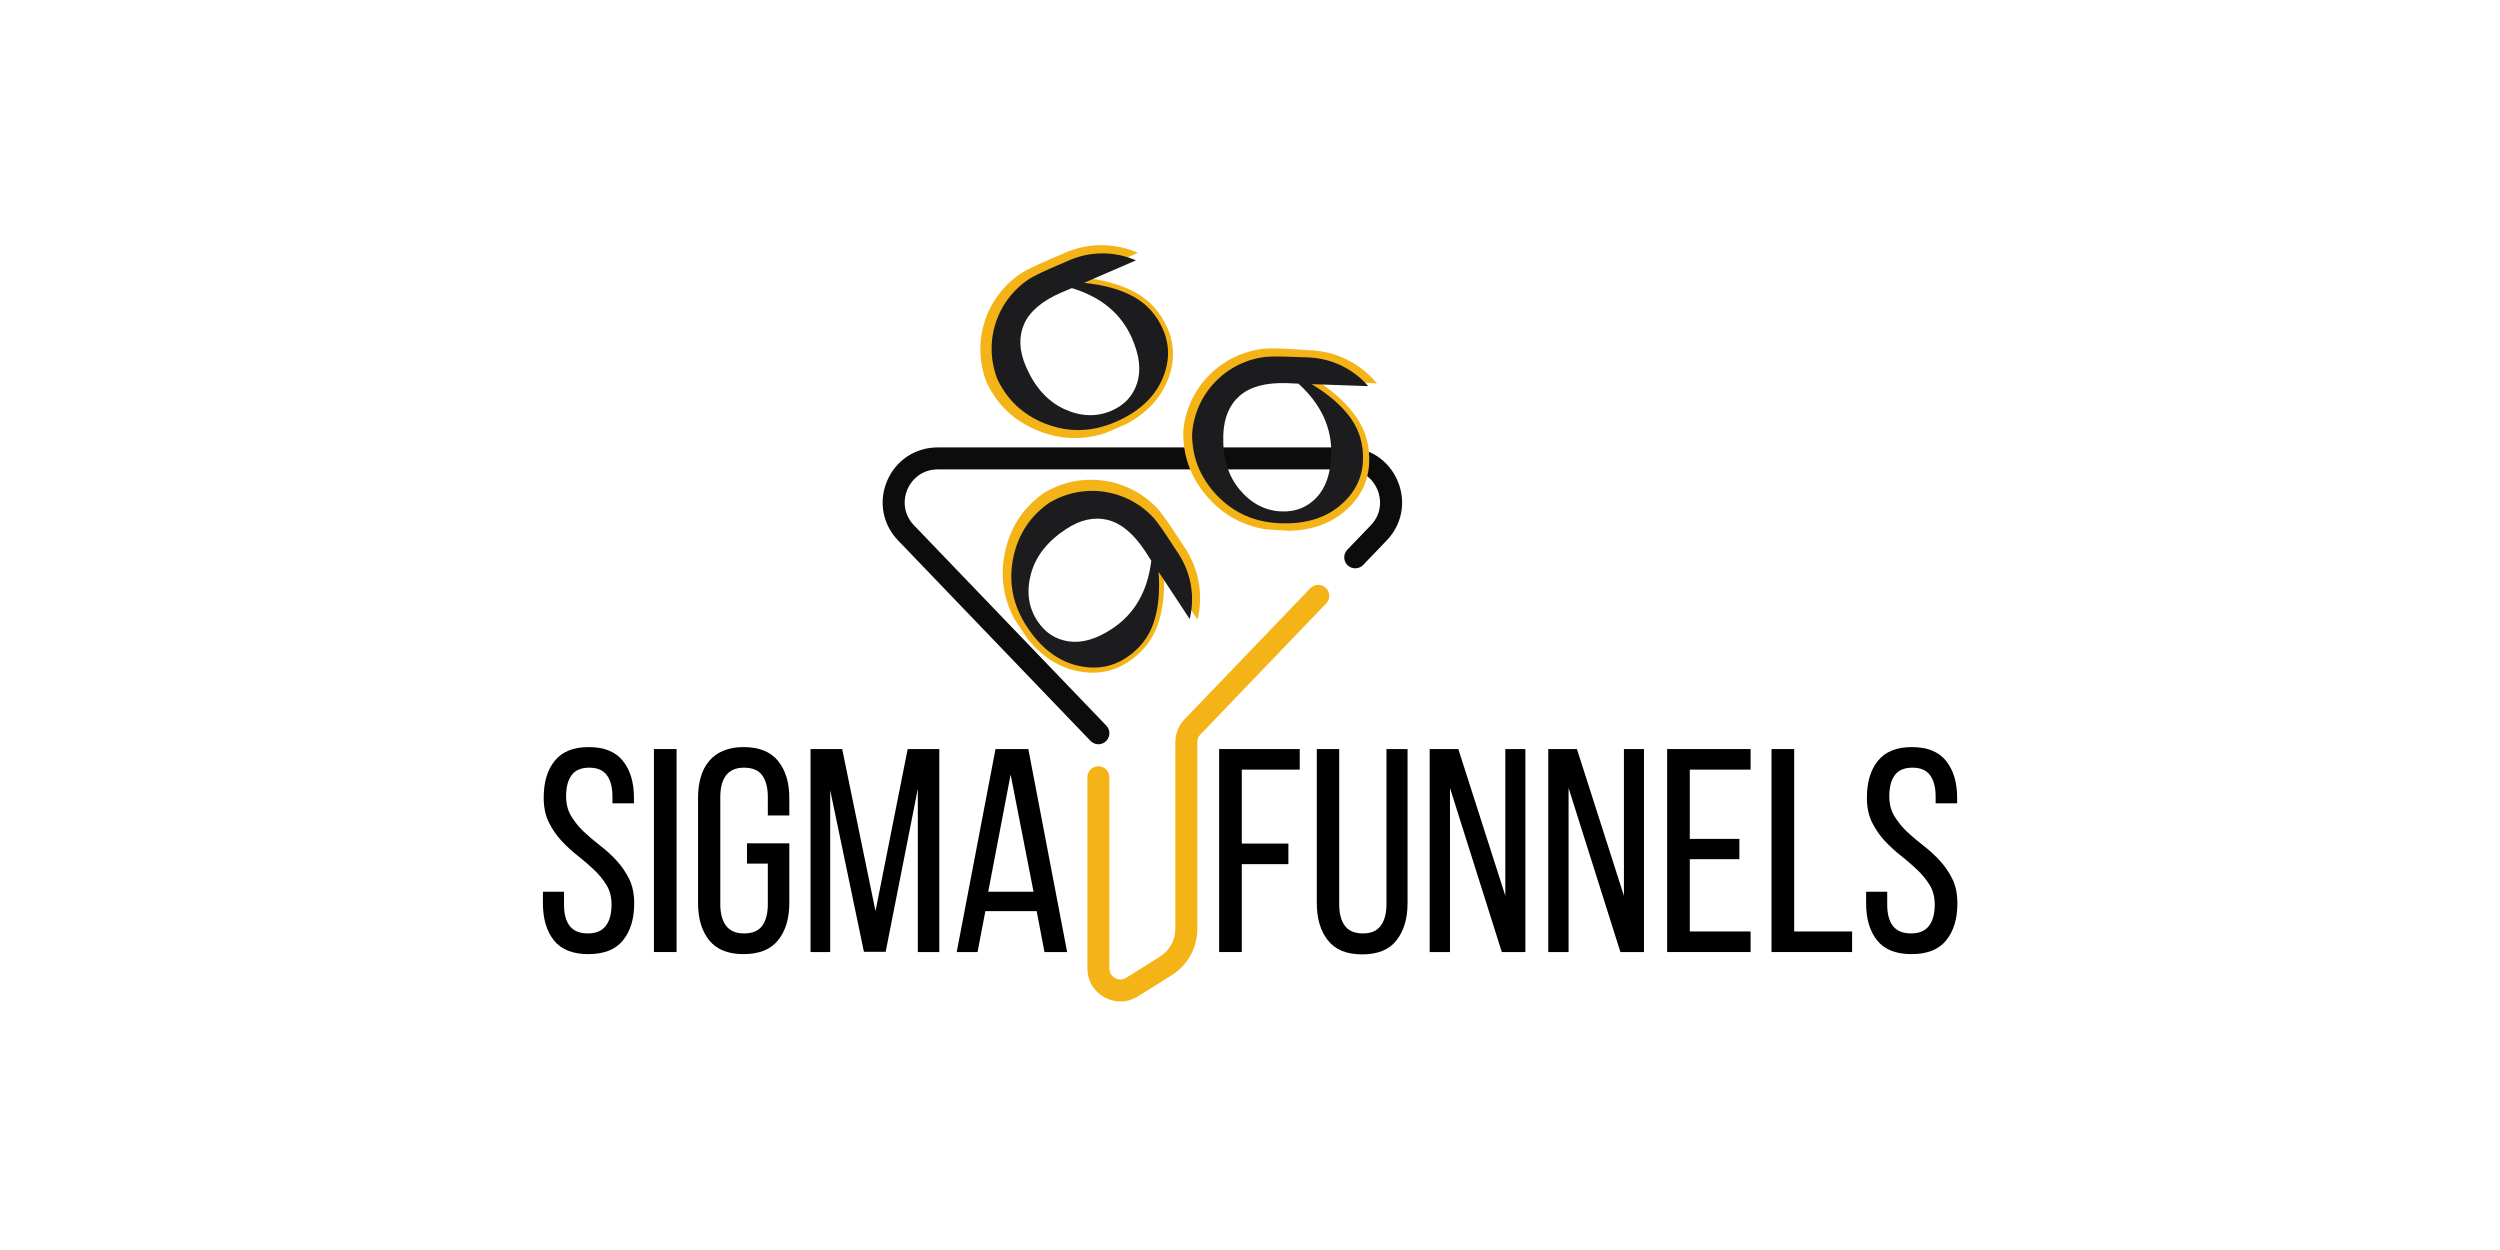 <svg xmlns="http://www.w3.org/2000/svg" xmlns:xlink="http://www.w3.org/1999/xlink" width="400" zoomAndPan="magnify" viewBox="0 0 300 150" height="200" preserveAspectRatio="xMidYMid meet" version="1.0"><defs><g/><clipPath id="f711b3cbc6"><path d="M 105.914 53.688 L 168.25 53.688 L 168.25 89.414 L 105.914 89.414 Z M 105.914 53.688 " clip-rule="nonzero"/></clipPath><clipPath id="62b6cff880"><path d="M 130.352 70 L 159.723 70 L 159.723 120.176 L 130.352 120.176 Z M 130.352 70 " clip-rule="nonzero"/></clipPath><clipPath id="514d9e165f"><path d="M 141.902 41.566 L 167.973 41.566 L 167.973 64 L 141.902 64 Z M 141.902 41.566 " clip-rule="nonzero"/></clipPath><clipPath id="9df3e91140"><path d="M 142.645 41.125 L 168.582 42.734 L 167.215 64.719 L 141.277 63.109 Z M 142.645 41.125 " clip-rule="nonzero"/></clipPath><clipPath id="6ebe086809"><path d="M 141.965 52.023 C 141.594 58.047 146.168 63.23 152.191 63.605 L 156.113 63.848 C 162.137 64.223 167.316 59.645 167.691 53.625 C 168.066 47.602 163.488 42.418 157.469 42.043 L 153.543 41.801 C 147.523 41.426 142.34 46.004 141.965 52.023 Z M 141.965 52.023 " clip-rule="nonzero"/></clipPath><clipPath id="67115f6daf"><path d="M 142.645 41.125 L 168.332 42.719 L 166.984 64.457 L 141.293 62.859 Z M 142.645 41.125 " clip-rule="nonzero"/></clipPath><clipPath id="abcbfc88c0"><path d="M 142.645 41.125 L 168.332 42.719 L 166.984 64.457 L 141.293 62.859 Z M 142.645 41.125 " clip-rule="nonzero"/></clipPath><clipPath id="7c3d2942bb"><path d="M 143 42.555 L 166.652 42.555 L 166.652 63 L 143 63 Z M 143 42.555 " clip-rule="nonzero"/></clipPath><clipPath id="e5927d382e"><path d="M 143.387 42.41 L 167.133 43.25 L 166.422 63.285 L 142.68 62.445 Z M 143.387 42.41 " clip-rule="nonzero"/></clipPath><clipPath id="40b86ec03d"><path d="M 143.035 52.406 C 142.938 55.059 143.902 57.641 145.711 59.582 C 147.52 61.523 150.027 62.664 152.676 62.758 L 156.273 62.887 C 158.926 62.977 161.508 62.016 163.449 60.207 C 165.387 58.398 166.531 55.891 166.625 53.242 C 166.719 50.59 165.754 48.008 163.945 46.066 C 162.137 44.129 159.633 42.984 156.98 42.891 L 153.383 42.762 C 150.73 42.672 148.152 43.633 146.211 45.441 C 144.27 47.25 143.125 49.758 143.035 52.406 Z M 143.035 52.406 " clip-rule="nonzero"/></clipPath><clipPath id="6f27f3fd34"><path d="M 143.387 42.41 L 166.883 43.238 L 166.176 63.273 L 142.68 62.445 Z M 143.387 42.41 " clip-rule="nonzero"/></clipPath><clipPath id="7714676eca"><path d="M 143.387 42.41 L 166.883 43.238 L 166.176 63.273 L 142.68 62.445 Z M 143.387 42.41 " clip-rule="nonzero"/></clipPath><clipPath id="87a92ae42a"><path d="M 117.48 29.355 L 140.91 29.355 L 140.91 52.785 L 117.48 52.785 Z M 117.48 29.355 " clip-rule="nonzero"/></clipPath><clipPath id="c83ac889ef"><path d="M 114.199 36.219 L 138.047 25.895 L 146.801 46.109 L 122.953 56.434 Z M 114.199 36.219 " clip-rule="nonzero"/></clipPath><clipPath id="256e1e65fd"><path d="M 118.543 46.242 C 120.938 51.781 127.367 54.324 132.902 51.926 L 136.512 50.367 C 142.047 47.969 144.594 41.539 142.195 36.004 C 139.797 30.465 133.367 27.922 127.832 30.32 L 124.227 31.883 C 118.688 34.277 116.145 40.707 118.543 46.242 Z M 118.543 46.242 " clip-rule="nonzero"/></clipPath><clipPath id="df704b56f7"><path d="M 114.199 36.219 L 137.82 25.992 L 146.477 45.98 L 122.855 56.207 Z M 114.199 36.219 " clip-rule="nonzero"/></clipPath><clipPath id="beb11404e0"><path d="M 114.199 36.219 L 137.82 25.992 L 146.477 45.98 L 122.855 56.207 Z M 114.199 36.219 " clip-rule="nonzero"/></clipPath><clipPath id="d062cec471"><path d="M 118.801 30.344 L 140.25 30.344 L 140.25 51.797 L 118.801 51.797 Z M 118.801 30.344 " clip-rule="nonzero"/></clipPath><clipPath id="d666e9ce28"><path d="M 115.84 36.633 L 137.645 27.191 L 145.609 45.59 L 123.805 55.031 Z M 115.84 36.633 " clip-rule="nonzero"/></clipPath><clipPath id="eecd6fd06a"><path d="M 119.816 45.812 C 120.871 48.25 122.848 50.164 125.316 51.141 C 127.781 52.117 130.535 52.074 132.969 51.02 L 136.273 49.586 C 138.707 48.531 140.625 46.555 141.602 44.09 C 142.578 41.621 142.535 38.867 141.48 36.434 C 140.426 34 138.445 32.082 135.98 31.105 C 133.512 30.129 130.758 30.176 128.324 31.227 L 125.02 32.656 C 122.586 33.711 120.668 35.691 119.695 38.156 C 118.719 40.625 118.762 43.379 119.816 45.812 Z M 119.816 45.812 " clip-rule="nonzero"/></clipPath><clipPath id="ae45a4325d"><path d="M 115.84 36.633 L 137.418 27.289 L 145.383 45.688 L 123.805 55.031 Z M 115.84 36.633 " clip-rule="nonzero"/></clipPath><clipPath id="f77b2e2d2e"><path d="M 115.84 36.633 L 137.418 27.289 L 145.383 45.688 L 123.805 55.031 Z M 115.84 36.633 " clip-rule="nonzero"/></clipPath><clipPath id="db12a09a78"><path d="M 120.121 57.406 L 144.211 57.406 L 144.211 80.836 L 120.121 80.836 Z M 120.121 57.406 " clip-rule="nonzero"/></clipPath><clipPath id="e0bde05987"><path d="M 134.043 53.367 L 148.332 75.07 L 129.934 87.184 L 115.645 65.48 Z M 134.043 53.367 " clip-rule="nonzero"/></clipPath><clipPath id="5420ac2e9e"><path d="M 124.918 59.371 C 119.879 62.691 118.484 69.465 121.801 74.504 L 123.965 77.785 C 127.281 82.824 134.055 84.219 139.094 80.902 C 144.133 77.586 145.527 70.812 142.211 65.773 L 140.047 62.488 C 136.73 57.449 129.957 56.055 124.918 59.371 Z M 124.918 59.371 " clip-rule="nonzero"/></clipPath><clipPath id="7dfaaddfd3"><path d="M 134.043 53.367 L 148.195 74.867 L 130.004 86.844 L 115.852 65.344 Z M 134.043 53.367 " clip-rule="nonzero"/></clipPath><clipPath id="492bb8a019"><path d="M 134.043 53.367 L 148.195 74.867 L 130.004 86.844 L 115.852 65.344 Z M 134.043 53.367 " clip-rule="nonzero"/></clipPath><clipPath id="fae97bb9a5"><path d="M 121.113 58.727 L 143.223 58.727 L 143.223 80.176 L 121.113 80.176 Z M 121.113 58.727 " clip-rule="nonzero"/></clipPath><clipPath id="d38e69c67f"><path d="M 133.918 55.055 L 146.984 74.898 L 130.242 85.922 L 117.176 66.078 Z M 133.918 55.055 " clip-rule="nonzero"/></clipPath><clipPath id="20f23c8686"><path d="M 125.562 60.555 C 123.348 62.016 121.801 64.293 121.27 66.891 C 120.73 69.488 121.25 72.195 122.711 74.41 L 124.688 77.418 C 126.148 79.633 128.426 81.18 131.027 81.715 C 133.625 82.25 136.328 81.73 138.547 80.273 C 140.762 78.812 142.305 76.535 142.844 73.934 C 143.379 71.336 142.859 68.633 141.398 66.418 L 139.422 63.41 C 137.961 61.191 135.684 59.648 133.082 59.113 C 130.484 58.574 127.781 59.094 125.562 60.555 Z M 125.562 60.555 " clip-rule="nonzero"/></clipPath><clipPath id="46d3111ed1"><path d="M 133.918 55.055 L 146.848 74.691 L 130.105 85.715 L 117.176 66.078 Z M 133.918 55.055 " clip-rule="nonzero"/></clipPath><clipPath id="7955371b1e"><path d="M 133.918 55.055 L 146.848 74.691 L 130.105 85.715 L 117.176 66.078 Z M 133.918 55.055 " clip-rule="nonzero"/></clipPath><clipPath id="eee416845a"><rect x="0" width="71" y="0" height="36"/></clipPath><clipPath id="6525f4eed5"><rect x="0" width="93" y="0" height="36"/></clipPath></defs><g clip-path="url(#f711b3cbc6)"><path fill="#0c0c0c" d="M 131.805 89.312 C 131.461 89.312 131.117 89.172 130.859 88.906 L 107.77 64.855 C 105.906 62.918 105.406 60.176 106.457 57.699 C 107.512 55.227 109.836 53.691 112.527 53.691 L 161.645 53.691 C 164.336 53.691 166.66 55.227 167.711 57.699 C 168.766 60.176 168.266 62.918 166.402 64.855 L 163.578 67.797 C 163.07 68.32 162.238 68.336 161.711 67.832 C 161.188 67.328 161.172 66.492 161.676 65.965 L 164.5 63.031 C 165.836 61.637 165.781 59.895 165.281 58.73 C 164.789 57.57 163.57 56.328 161.645 56.328 L 112.527 56.328 C 110.598 56.328 109.383 57.57 108.883 58.73 C 108.387 59.895 108.336 61.637 109.672 63.031 L 132.758 87.074 C 133.266 87.602 133.25 88.438 132.723 88.941 C 132.465 89.188 132.137 89.312 131.805 89.312 " fill-opacity="1" fill-rule="nonzero"/></g><g clip-path="url(#62b6cff880)"><path fill="#f4b417" d="M 134.449 120.176 C 133.793 120.176 133.137 120.012 132.527 119.676 C 131.25 118.965 130.488 117.672 130.488 116.215 L 130.488 93.27 C 130.488 92.539 131.078 91.953 131.805 91.953 C 132.539 91.953 133.125 92.539 133.125 93.27 L 133.125 116.215 C 133.125 116.914 133.605 117.254 133.805 117.367 C 134.012 117.48 134.551 117.703 135.145 117.332 L 139.18 114.805 C 140.348 114.078 141.039 112.828 141.039 111.453 L 141.039 89.055 C 141.039 88.023 141.438 87.051 142.148 86.312 L 157.242 70.586 C 157.742 70.059 158.582 70.043 159.109 70.551 C 159.637 71.055 159.652 71.887 159.145 72.414 L 144.051 88.137 C 143.812 88.383 143.68 88.711 143.68 89.055 L 143.68 111.453 C 143.68 113.738 142.52 115.832 140.582 117.043 L 136.547 119.566 C 135.895 119.977 135.172 120.176 134.449 120.176 " fill-opacity="1" fill-rule="nonzero"/></g><g clip-path="url(#514d9e165f)"><g clip-path="url(#9df3e91140)"><g clip-path="url(#6ebe086809)"><g clip-path="url(#67115f6daf)"><g clip-path="url(#abcbfc88c0)"><path fill="#f4b417" d="M 168.145 46.195 L 157.832 45.555 C 160.066 46.988 161.738 48.527 162.832 50.16 C 163.934 51.805 164.418 53.648 164.289 55.711 C 164.141 58.066 163.055 60.035 161.051 61.613 C 159.043 63.18 156.445 63.867 153.25 63.672 C 149.891 63.461 147.129 62.141 144.961 59.715 C 142.809 57.293 141.816 54.453 142.02 51.219 C 142.141 49.27 142.734 47.539 143.793 46.008 C 144.867 44.48 146.152 43.363 147.695 42.652 C 149.223 41.941 151.527 41.676 154.574 41.867 L 168.344 42.723 L 168.129 46.195 Z M 156.105 45.449 C 155.461 45.395 154.973 45.363 154.629 45.34 C 151.875 45.168 149.812 45.656 148.398 46.801 C 147.004 47.945 146.219 49.633 146.078 51.879 C 145.895 54.82 146.539 57.211 148.012 59.102 C 149.492 60.977 151.305 61.988 153.461 62.121 C 155.266 62.234 156.801 61.684 158.043 60.449 C 159.289 59.215 159.984 57.398 160.137 54.945 C 160.371 51.426 159.023 48.25 156.105 45.449 Z M 156.105 45.449 " fill-opacity="1" fill-rule="nonzero"/></g></g></g></g></g><g clip-path="url(#7c3d2942bb)"><g clip-path="url(#e5927d382e)"><g clip-path="url(#40b86ec03d)"><g clip-path="url(#6f27f3fd34)"><g clip-path="url(#7714676eca)"><path fill="#1c1c1e" d="M 166.859 46.43 L 157.402 46.098 C 159.48 47.352 161.047 48.723 162.094 50.188 C 163.137 51.668 163.625 53.344 163.559 55.234 C 163.484 57.398 162.539 59.227 160.738 60.723 C 158.941 62.203 156.578 62.898 153.652 62.793 C 150.566 62.688 148.008 61.539 145.965 59.375 C 143.934 57.211 142.953 54.637 143.059 51.668 C 143.121 49.879 143.625 48.281 144.559 46.855 C 145.504 45.43 146.652 44.375 148.047 43.688 C 149.426 43 151.531 42.699 154.328 42.797 L 166.957 43.242 L 166.844 46.43 Z M 155.816 46.039 C 155.227 46.004 154.777 45.988 154.461 45.977 C 151.938 45.891 150.059 46.387 148.793 47.469 C 147.543 48.547 146.867 50.113 146.797 52.176 C 146.699 54.871 147.344 57.043 148.742 58.738 C 150.141 60.418 151.828 61.301 153.801 61.371 C 155.461 61.43 156.852 60.887 157.961 59.727 C 159.07 58.566 159.664 56.887 159.742 54.637 C 159.871 51.41 158.559 48.531 155.816 46.039 Z M 155.816 46.039 " fill-opacity="1" fill-rule="nonzero"/></g></g></g></g></g><g clip-path="url(#87a92ae42a)"><g clip-path="url(#c83ac889ef)"><g clip-path="url(#256e1e65fd)"><g clip-path="url(#df704b56f7)"><g clip-path="url(#beb11404e0)"><path fill="#f4b417" d="M 139.23 29.176 L 129.75 33.281 C 132.387 33.547 134.574 34.164 136.293 35.117 C 138.02 36.086 139.289 37.512 140.105 39.406 C 141.047 41.57 140.973 43.82 139.898 46.137 C 138.82 48.441 136.816 50.234 133.883 51.504 C 130.789 52.844 127.73 52.914 124.699 51.738 C 121.68 50.559 119.508 48.477 118.219 45.5 C 117.445 43.707 117.191 41.895 117.441 40.055 C 117.707 38.203 118.344 36.625 119.398 35.293 C 120.438 33.969 122.371 32.684 125.172 31.473 L 137.836 25.988 L 139.215 29.184 Z M 128.16 33.969 C 127.562 34.211 127.113 34.406 126.797 34.543 C 124.266 35.641 122.645 37.012 121.906 38.672 C 121.18 40.324 121.246 42.184 122.141 44.25 C 123.312 46.953 124.965 48.793 127.141 49.809 C 129.305 50.809 131.383 50.887 133.363 50.031 C 135.027 49.309 136.141 48.125 136.691 46.461 C 137.242 44.797 137.039 42.859 136.062 40.605 C 134.676 37.363 132.031 35.145 128.16 33.969 Z M 128.16 33.969 " fill-opacity="1" fill-rule="nonzero"/></g></g></g></g></g><g clip-path="url(#d062cec471)"><g clip-path="url(#d666e9ce28)"><g clip-path="url(#eecd6fd06a)"><g clip-path="url(#ae45a4325d)"><g clip-path="url(#f77b2e2d2e)"><path fill="#1c1c1e" d="M 138.766 30.184 L 130.082 33.941 C 132.496 34.188 134.5 34.746 136.074 35.621 C 137.652 36.512 138.816 37.816 139.566 39.551 C 140.426 41.535 140.359 43.594 139.375 45.715 C 138.387 47.824 136.551 49.469 133.867 50.633 C 131.031 51.859 128.23 51.926 125.453 50.848 C 122.691 49.766 120.703 47.859 119.52 45.133 C 118.812 43.492 118.578 41.832 118.809 40.145 C 119.051 38.453 119.633 37.004 120.598 35.785 C 121.551 34.57 123.32 33.395 125.891 32.281 L 137.484 27.262 L 138.754 30.188 Z M 128.625 34.574 C 128.078 34.793 127.668 34.973 127.375 35.098 C 125.059 36.102 123.574 37.355 122.898 38.875 C 122.23 40.391 122.293 42.094 123.113 43.988 C 124.184 46.461 125.699 48.148 127.691 49.078 C 129.676 49.996 131.578 50.066 133.391 49.281 C 134.914 48.625 135.938 47.535 136.441 46.012 C 136.941 44.492 136.758 42.715 135.863 40.648 C 134.59 37.68 132.172 35.648 128.625 34.574 Z M 128.625 34.574 " fill-opacity="1" fill-rule="nonzero"/></g></g></g></g></g><g clip-path="url(#db12a09a78)"><g clip-path="url(#e0bde05987)"><g clip-path="url(#5420ac2e9e)"><g clip-path="url(#7dfaaddfd3)"><g clip-path="url(#492bb8a019)"><path fill="#f4b417" d="M 145.305 76.805 L 139.621 68.176 C 139.816 70.816 139.59 73.078 138.945 74.938 C 138.289 76.801 137.105 78.297 135.379 79.434 C 133.406 80.734 131.184 81.047 128.715 80.391 C 126.258 79.727 124.145 78.062 122.387 75.391 C 120.531 72.578 119.934 69.578 120.57 66.387 C 121.211 63.211 122.887 60.715 125.598 58.93 C 127.227 57.855 128.969 57.293 130.824 57.219 C 132.691 57.16 134.359 57.516 135.852 58.324 C 137.336 59.117 138.934 60.801 140.613 63.352 L 148.203 74.875 L 145.293 76.789 Z M 138.668 66.727 C 138.328 66.18 138.059 65.773 137.867 65.48 C 136.352 63.18 134.723 61.82 132.961 61.379 C 131.207 60.949 129.387 61.336 127.504 62.574 C 125.047 64.195 123.52 66.141 122.895 68.457 C 122.281 70.766 122.562 72.824 123.75 74.625 C 124.746 76.141 126.109 77.035 127.84 77.289 C 129.574 77.543 131.445 77.008 133.5 75.656 C 136.453 73.73 138.184 70.742 138.668 66.727 Z M 138.668 66.727 " fill-opacity="1" fill-rule="nonzero"/></g></g></g></g></g><g clip-path="url(#fae97bb9a5)"><g clip-path="url(#d38e69c67f)"><g clip-path="url(#20f23c8686)"><g clip-path="url(#46d3111ed1)"><g clip-path="url(#7955371b1e)"><path fill="#1c1c1e" d="M 144.234 76.52 L 139.031 68.617 C 139.207 71.039 139 73.109 138.41 74.809 C 137.809 76.52 136.723 77.887 135.145 78.93 C 133.34 80.117 131.301 80.406 129.039 79.805 C 126.789 79.195 124.855 77.672 123.242 75.227 C 121.547 72.648 121 69.898 121.578 66.977 C 122.168 64.07 123.703 61.781 126.184 60.148 C 127.676 59.164 129.273 58.648 130.973 58.582 C 132.684 58.527 134.207 58.852 135.578 59.594 C 136.938 60.32 138.402 61.863 139.941 64.199 L 146.887 74.754 L 144.223 76.508 Z M 138.156 67.289 C 137.844 66.789 137.598 66.414 137.422 66.148 C 136.035 64.039 134.543 62.797 132.93 62.391 C 131.324 61.996 129.656 62.352 127.934 63.484 C 125.68 64.969 124.281 66.754 123.711 68.875 C 123.148 70.988 123.406 72.875 124.492 74.523 C 125.402 75.91 126.652 76.73 128.238 76.965 C 129.824 77.195 131.543 76.707 133.422 75.469 C 136.129 73.703 137.711 70.969 138.156 67.289 Z M 138.156 67.289 " fill-opacity="1" fill-rule="nonzero"/></g></g></g></g></g><g transform="matrix(1, 0, 0, 1, 64, 88)"><g clip-path="url(#eee416845a)"><g fill="#000000" fill-opacity="1"><g transform="translate(0.135, 26.245)"><g><path d="M 6.5 -24.594 C 8.363 -24.594 9.734 -24.039 10.609 -22.938 C 11.492 -21.844 11.938 -20.367 11.938 -18.516 L 11.938 -17.844 L 9.359 -17.844 L 9.359 -18.656 C 9.359 -19.77 9.133 -20.625 8.688 -21.219 C 8.25 -21.82 7.547 -22.125 6.578 -22.125 C 5.598 -22.125 4.891 -21.82 4.453 -21.219 C 4.016 -20.625 3.797 -19.781 3.797 -18.688 C 3.797 -17.781 4 -16.988 4.406 -16.312 C 4.812 -15.645 5.312 -15.023 5.906 -14.453 C 6.508 -13.891 7.164 -13.332 7.875 -12.781 C 8.582 -12.238 9.238 -11.641 9.844 -10.984 C 10.445 -10.336 10.953 -9.602 11.359 -8.781 C 11.766 -7.957 11.969 -6.977 11.969 -5.844 C 11.969 -3.988 11.52 -2.508 10.625 -1.406 C 9.738 -0.301 8.352 0.25 6.469 0.25 C 4.594 0.25 3.211 -0.301 2.328 -1.406 C 1.453 -2.508 1.016 -3.988 1.016 -5.844 L 1.016 -7.234 L 3.547 -7.234 L 3.547 -5.703 C 3.547 -4.586 3.773 -3.727 4.234 -3.125 C 4.703 -2.531 5.426 -2.234 6.406 -2.234 C 7.375 -2.234 8.086 -2.531 8.547 -3.125 C 9.016 -3.727 9.25 -4.586 9.25 -5.703 C 9.25 -6.609 9.047 -7.391 8.641 -8.047 C 8.234 -8.711 7.727 -9.328 7.125 -9.891 C 6.531 -10.461 5.883 -11.02 5.188 -11.562 C 4.488 -12.113 3.836 -12.711 3.234 -13.359 C 2.629 -14.016 2.125 -14.754 1.719 -15.578 C 1.312 -16.398 1.109 -17.379 1.109 -18.516 C 1.109 -20.391 1.551 -21.867 2.438 -22.953 C 3.32 -24.047 4.676 -24.594 6.5 -24.594 Z M 6.5 -24.594 "/></g></g></g><g fill="#000000" fill-opacity="1"><g transform="translate(13.08, 26.245)"><g><path d="M 4.109 -24.359 L 4.109 0 L 1.391 0 L 1.391 -24.359 Z M 4.109 -24.359 "/></g></g></g><g fill="#000000" fill-opacity="1"><g transform="translate(18.577, 26.245)"><g><path d="M 6.641 -24.594 C 8.523 -24.594 9.91 -24.035 10.797 -22.922 C 11.691 -21.816 12.141 -20.336 12.141 -18.484 L 12.141 -16.391 L 9.562 -16.391 L 9.562 -18.609 C 9.562 -19.723 9.336 -20.586 8.891 -21.203 C 8.441 -21.816 7.719 -22.125 6.719 -22.125 C 5.738 -22.125 5.016 -21.816 4.547 -21.203 C 4.086 -20.586 3.859 -19.723 3.859 -18.609 L 3.859 -5.734 C 3.859 -4.629 4.086 -3.77 4.547 -3.156 C 5.016 -2.539 5.738 -2.234 6.719 -2.234 C 7.719 -2.234 8.441 -2.539 8.891 -3.156 C 9.336 -3.77 9.562 -4.629 9.562 -5.734 L 9.562 -10.609 L 7.062 -10.609 L 7.062 -13.047 L 12.141 -13.047 L 12.141 -5.875 C 12.141 -4.02 11.691 -2.535 10.797 -1.422 C 9.91 -0.305 8.523 0.25 6.641 0.25 C 4.785 0.25 3.41 -0.305 2.516 -1.422 C 1.629 -2.535 1.188 -4.02 1.188 -5.875 L 1.188 -18.484 C 1.188 -19.41 1.297 -20.25 1.516 -21 C 1.734 -21.75 2.066 -22.391 2.516 -22.922 C 2.973 -23.461 3.539 -23.875 4.219 -24.156 C 4.906 -24.445 5.711 -24.594 6.641 -24.594 Z M 6.641 -24.594 "/></g></g></g><g fill="#000000" fill-opacity="1"><g transform="translate(31.905, 26.245)"><g><path d="M 10.375 -0.031 L 7.766 -0.031 L 3.719 -19.422 L 3.719 0 L 1.359 0 L 1.359 -24.359 L 5.156 -24.359 L 9.156 -4.906 L 13.016 -24.359 L 16.812 -24.359 L 16.812 0 L 14.234 0 L 14.234 -19.594 Z M 10.375 -0.031 "/></g></g></g><g fill="#000000" fill-opacity="1"><g transform="translate(50.103, 26.245)"><g><path d="M 4.141 -4.906 L 3.203 0 L 0.703 0 L 5.359 -24.359 L 9.297 -24.359 L 13.953 0 L 11.234 0 L 10.297 -4.906 Z M 4.484 -7.234 L 9.922 -7.234 L 7.172 -21.297 Z M 4.484 -7.234 "/></g></g></g><g fill="#000000" fill-opacity="1"><g transform="translate(64.794, 26.245)"><g/></g></g></g></g><g transform="matrix(1, 0, 0, 1, 144, 88)"><g clip-path="url(#6525f4eed5)"><g fill="#000000" fill-opacity="1"><g transform="translate(0.904, 26.245)"><g><path d="M 9.703 -13.016 L 9.703 -10.547 L 4.109 -10.547 L 4.109 0 L 1.391 0 L 1.391 -24.359 L 11.062 -24.359 L 11.062 -21.891 L 4.109 -21.891 L 4.109 -13.016 Z M 9.703 -13.016 "/></g></g></g><g fill="#000000" fill-opacity="1"><g transform="translate(12.735, 26.245)"><g><path d="M 3.969 -5.734 C 3.969 -4.629 4.191 -3.77 4.641 -3.156 C 5.098 -2.539 5.82 -2.234 6.812 -2.234 C 7.789 -2.234 8.504 -2.539 8.953 -3.156 C 9.41 -3.77 9.641 -4.629 9.641 -5.734 L 9.641 -24.359 L 12.172 -24.359 L 12.172 -5.875 C 12.172 -4.02 11.727 -2.531 10.844 -1.406 C 9.969 -0.281 8.594 0.281 6.719 0.281 C 4.863 0.281 3.492 -0.281 2.609 -1.406 C 1.723 -2.531 1.281 -4.02 1.281 -5.875 L 1.281 -24.359 L 3.969 -24.359 Z M 3.969 -5.734 "/></g></g></g><g fill="#000000" fill-opacity="1"><g transform="translate(26.201, 26.245)"><g><path d="M 3.797 0 L 1.359 0 L 1.359 -24.359 L 4.797 -24.359 L 10.438 -6.75 L 10.438 -24.359 L 12.844 -24.359 L 12.844 0 L 10.016 0 L 3.797 -19.688 Z M 3.797 0 "/></g></g></g><g fill="#000000" fill-opacity="1"><g transform="translate(40.433, 26.245)"><g><path d="M 3.797 0 L 1.359 0 L 1.359 -24.359 L 4.797 -24.359 L 10.438 -6.75 L 10.438 -24.359 L 12.844 -24.359 L 12.844 0 L 10.016 0 L 3.797 -19.688 Z M 3.797 0 "/></g></g></g><g fill="#000000" fill-opacity="1"><g transform="translate(54.665, 26.245)"><g><path d="M 10.062 -13.578 L 10.062 -11.141 L 4.109 -11.141 L 4.109 -2.469 L 11.406 -2.469 L 11.406 0 L 1.391 0 L 1.391 -24.359 L 11.406 -24.359 L 11.406 -21.891 L 4.109 -21.891 L 4.109 -13.578 Z M 10.062 -13.578 "/></g></g></g><g fill="#000000" fill-opacity="1"><g transform="translate(67.192, 26.245)"><g><path d="M 1.391 0 L 1.391 -24.359 L 4.109 -24.359 L 4.109 -2.469 L 11.062 -2.469 L 11.062 0 Z M 1.391 0 "/></g></g></g><g fill="#000000" fill-opacity="1"><g transform="translate(78.918, 26.245)"><g><path d="M 6.5 -24.594 C 8.363 -24.594 9.734 -24.039 10.609 -22.938 C 11.492 -21.844 11.938 -20.367 11.938 -18.516 L 11.938 -17.844 L 9.359 -17.844 L 9.359 -18.656 C 9.359 -19.77 9.133 -20.625 8.688 -21.219 C 8.25 -21.82 7.547 -22.125 6.578 -22.125 C 5.598 -22.125 4.891 -21.82 4.453 -21.219 C 4.016 -20.625 3.797 -19.781 3.797 -18.688 C 3.797 -17.781 4 -16.988 4.406 -16.312 C 4.812 -15.645 5.312 -15.023 5.906 -14.453 C 6.508 -13.891 7.164 -13.332 7.875 -12.781 C 8.582 -12.238 9.238 -11.641 9.844 -10.984 C 10.445 -10.336 10.953 -9.602 11.359 -8.781 C 11.766 -7.957 11.969 -6.977 11.969 -5.844 C 11.969 -3.988 11.52 -2.508 10.625 -1.406 C 9.738 -0.301 8.352 0.25 6.469 0.25 C 4.594 0.25 3.211 -0.301 2.328 -1.406 C 1.453 -2.508 1.016 -3.988 1.016 -5.844 L 1.016 -7.234 L 3.547 -7.234 L 3.547 -5.703 C 3.547 -4.586 3.773 -3.727 4.234 -3.125 C 4.703 -2.531 5.426 -2.234 6.406 -2.234 C 7.375 -2.234 8.086 -2.531 8.547 -3.125 C 9.016 -3.727 9.25 -4.586 9.25 -5.703 C 9.25 -6.609 9.047 -7.391 8.641 -8.047 C 8.234 -8.711 7.727 -9.328 7.125 -9.891 C 6.531 -10.461 5.883 -11.02 5.188 -11.562 C 4.488 -12.113 3.836 -12.711 3.234 -13.359 C 2.629 -14.016 2.125 -14.754 1.719 -15.578 C 1.312 -16.398 1.109 -17.379 1.109 -18.516 C 1.109 -20.391 1.551 -21.867 2.438 -22.953 C 3.32 -24.047 4.676 -24.594 6.5 -24.594 Z M 6.5 -24.594 "/></g></g></g></g></g></svg>